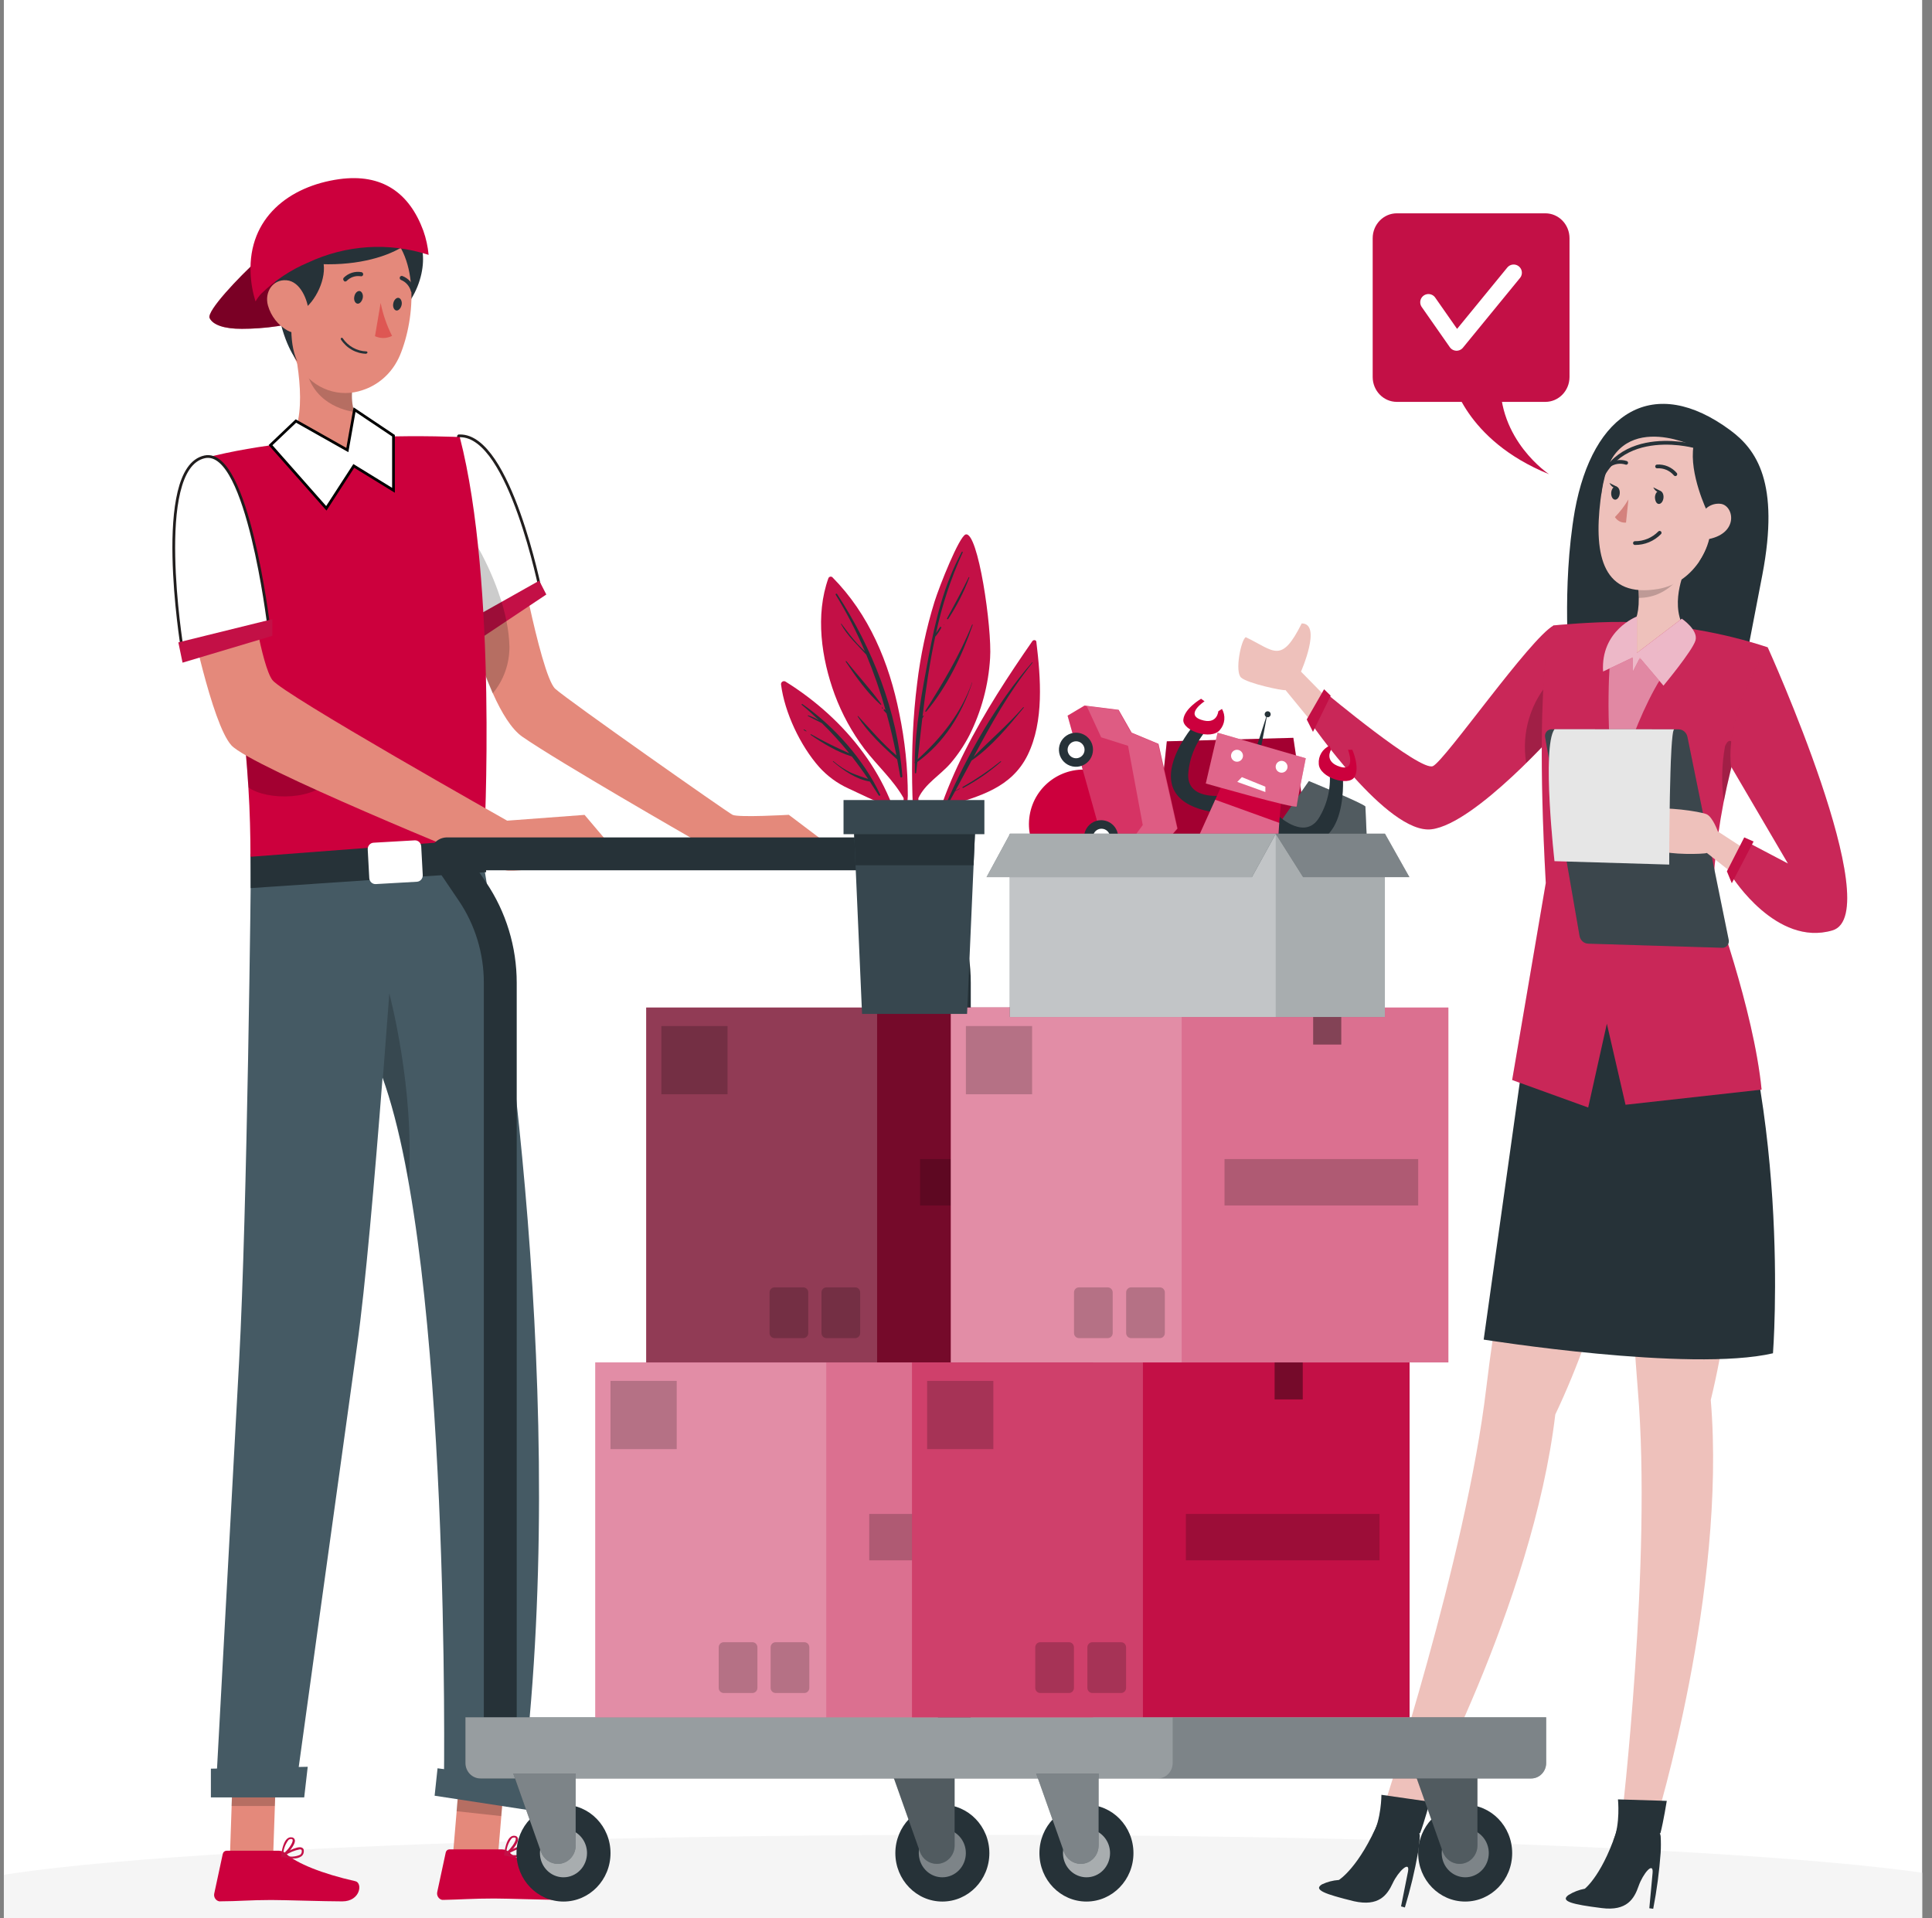 <svg width="141" height="140" viewBox="0 0 141 140" fill="none" xmlns="http://www.w3.org/2000/svg">
<rect x="0" y="0" width="141" height="140" fill="#808080" stroke="none"/>
<g clip-path="url(#clip0_6838_13014)">
<rect width="140" height="140" transform="translate(0.281)" fill="white"/>
<path d="M18.785 19C17.495 20.163 15.057 22.715 15.298 23.215C15.539 23.715 16.366 24.006 17.651 24C19.156 24 21.539 23.773 22.166 23.14C23.084 22.18 25.281 19.395 25.281 19.395L18.785 19Z" fill="#CC003D"/>
<path opacity="0.4" d="M18.785 19C17.495 20.163 15.057 22.715 15.298 23.215C15.539 23.715 16.366 24.006 17.651 24C19.156 24 21.539 23.773 22.166 23.14C23.084 22.18 25.281 19.395 25.281 19.395L18.785 19Z" fill="black"/>
<path d="M70.781 143C112.479 143 146.281 140.966 146.281 138.458C146.281 135.949 112.479 133.916 70.781 133.916C29.084 133.916 -4.719 135.949 -4.719 138.458C-4.719 140.966 29.084 143 70.781 143Z" fill="#F5F5F5"/>
<path d="M112.781 15.569H101.944C100.969 15.569 100.18 16.383 100.18 17.387V27.514C100.18 28.517 100.969 29.331 101.944 29.331H112.781C113.755 29.331 114.545 28.517 114.545 27.514V17.387C114.545 16.383 113.755 15.569 112.781 15.569Z" fill="#C31046"/>
<path d="M105.961 27.581C105.961 27.581 106.868 32.103 113.052 34.61C113.052 34.61 109.271 32.119 109.504 27.581H105.961Z" fill="#C31046"/>
<path d="M104.25 22.061L106.302 24.998L110.469 19.906" stroke="white" stroke-width="1.2" stroke-linecap="round" stroke-linejoin="round"/>
<path d="M126.281 31.403C128.185 32.812 129.907 35.219 128.618 41.959C127.329 48.7 127.002 50.305 127.002 50.305L114.541 48.861C114.541 48.861 113.957 42.894 114.93 37.281C116.247 30.031 120.705 27.275 126.281 31.403Z" fill="#263238"/>
<path d="M113.811 68.648C113.811 68.648 109.59 91.819 108.465 101.34C106.993 113.754 100.977 131.913 100.977 131.913L103.383 132.555C103.383 132.555 111.864 117.12 113.507 103.238C120.244 89.046 120.789 71.569 120.789 71.569L113.811 68.648Z" fill="#EEC1BB"/>
<path d="M96.479 137.53C96.868 137.346 97.286 137.237 97.713 137.209C97.713 137.209 99.193 136.311 100.657 132.828H102.308C102.587 132.832 102.857 132.924 103.083 133.091C103.31 133.258 103.481 133.493 103.574 133.763C103.601 133.839 103.617 133.919 103.62 134C103.602 134.403 103.559 134.805 103.492 135.203C103.25 136.56 102.929 137.899 102.53 139.216L102.25 139.139L102.756 136.608C102.927 135.745 102.047 136.576 101.642 137.446C101.237 138.317 100.626 139.163 98.815 138.762C96.681 138.241 95.829 137.924 96.479 137.53Z" fill="#263238"/>
<path d="M103.641 133.795C103.953 132.972 104.35 131.5 104.35 131.5L100.818 130.994C100.818 130.994 100.818 132.784 100.164 133.955C102.01 133.947 103.641 133.795 103.641 133.795Z" fill="#263238"/>
<path d="M118.195 68.279C118.195 68.279 118.721 91.851 119.527 101.4C120.582 113.862 118.339 132.912 118.339 132.912L120.824 133.024C120.824 133.024 126.022 116.117 124.854 102.178C128.596 86.86 125.633 69.647 125.633 69.647L118.195 68.279Z" fill="#EEC1BB"/>
<path d="M114.467 138.309C114.834 138.081 115.24 137.925 115.662 137.848C115.662 137.848 117.037 136.793 118.131 133.166L119.766 132.973C120.046 132.946 120.326 133.008 120.569 133.152C120.813 133.296 121.007 133.514 121.125 133.775C121.16 133.847 121.184 133.925 121.196 134.004C121.221 134.414 121.221 134.826 121.196 135.236C121.095 136.605 120.915 137.966 120.654 139.312L120.37 139.272L120.608 136.696C120.685 135.822 119.903 136.744 119.587 137.655C119.272 138.566 118.742 139.501 116.889 139.26C114.732 138.991 113.848 138.763 114.467 138.309Z" fill="#263238"/>
<path d="M121.181 133.796C121.403 132.945 121.644 131.436 121.644 131.436L118.081 131.328C118.081 131.328 118.268 133.106 117.742 134.345C119.572 134.125 121.181 133.796 121.181 133.796Z" fill="#263238"/>
<path d="M112.911 64.781L108.281 97.77C108.281 97.77 123.359 100.177 129.394 98.769C129.394 98.769 130.878 79.723 124.577 65.869L112.911 64.781Z" fill="#263238"/>
<path d="M98.978 53.118L94.948 49.018C94.948 49.018 96.5 45.5 95 45.5C93.5 48.5 93 47.5 90.914 46.502C90.56 46.731 90.104 49.034 90.579 49.455C91.054 49.876 93.566 50.414 93.823 50.37L98.196 55.71L98.978 53.118Z" fill="#EEC1BB"/>
<path d="M113.393 45.643C111.656 46.593 105.488 55.477 104.581 55.914C103.674 56.351 96.731 50.553 96.731 50.553L95.562 52.612C95.562 52.612 101.255 60.925 104.476 60.524C107.696 60.123 113.86 53.101 113.86 53.101L113.393 45.643Z" fill="#C31046"/>
<path opacity="0.1" d="M113.393 45.643C111.656 46.593 105.488 55.477 104.581 55.914C103.674 56.351 96.731 50.553 96.731 50.553L95.562 52.612C95.562 52.612 101.255 60.925 104.476 60.524C107.696 60.123 113.86 53.101 113.86 53.101L113.393 45.643Z" fill="white"/>
<path d="M97.116 50.774L96.633 50.305L95.367 52.511L95.823 53.414L97.116 50.774Z" fill="#C31046"/>
<path opacity="0.2" d="M111.383 55.674C112.824 54.258 113.86 53.082 113.86 53.082L113.751 51.317L113.221 49.603C112.474 50.396 111.918 51.358 111.599 52.413C111.28 53.467 111.206 54.584 111.383 55.674Z" fill="black"/>
<path d="M112.813 64.445C112.326 55.618 112.544 50.755 112.766 48.328C113.011 45.74 113.397 45.644 113.397 45.644C113.397 45.644 116.122 45.371 118.486 45.391C120.315 45.455 122.136 45.653 123.938 45.984C125.652 46.278 127.344 46.697 129 47.24C128.723 48.043 128.474 48.845 128.24 49.551C127.933 50.51 127.656 51.397 127.403 52.227C126.936 53.776 126.57 55.116 126.282 56.316C125.537 59.337 125.103 62.43 124.985 65.544C124.985 65.544 127.98 73.609 128.564 79.526L118.634 80.63L117.271 74.712L115.908 80.831L110.359 78.824L112.813 64.445Z" fill="#C31046"/>
<path opacity="0.1" d="M112.813 64.445C112.326 55.618 112.544 50.755 112.766 48.328C113.011 45.74 113.397 45.644 113.397 45.644C113.397 45.644 116.122 45.371 118.486 45.391C120.315 45.455 122.136 45.653 123.938 45.984C125.652 46.278 127.344 46.697 129 47.24C128.723 48.043 128.474 48.845 128.24 49.551C127.933 50.51 127.656 51.397 127.403 52.227C126.936 53.776 126.57 55.116 126.282 56.316C125.537 59.337 125.103 62.43 124.985 65.544C124.985 65.544 127.98 73.609 128.564 79.526L118.634 80.63L117.271 74.712L115.908 80.831L110.359 78.824L112.813 64.445Z" fill="white"/>
<path opacity="0.2" d="M125.805 58.477C125.937 57.803 126.093 57.085 126.284 56.315C126.404 55.825 126.537 55.312 126.673 54.766C126.284 53.398 125.894 54.469 125.894 54.469C125.653 55.791 125.623 57.145 125.805 58.477Z" fill="black"/>
<path d="M118.622 45.928C118.742 45.865 118.865 45.81 118.992 45.763C119.272 45.535 119.615 44.985 119.599 43.649C119.586 43.119 119.538 42.591 119.455 42.068L123.065 41.374C123.065 41.374 121.834 43.878 122.858 45.739C123.213 45.9 123.423 46.141 123.384 46.433C123.115 48.58 118.629 50.658 118.629 50.658C118.629 50.658 116.445 47.16 118.622 45.928Z" fill="#EEC1BB"/>
<path opacity="0.2" d="M119.453 42.068C119.535 42.587 119.581 43.111 119.593 43.637C122.031 43.637 123.063 41.374 123.063 41.374L119.453 42.068Z" fill="black"/>
<path d="M121.452 31.681C118.313 31.504 117.211 33.177 116.806 36.495C116.296 40.644 117.036 43.653 121.008 42.987C126.401 42.068 126.666 31.974 121.452 31.681Z" fill="#EEC1BB"/>
<path d="M118.845 36.451C118.568 36.92 118.237 37.352 117.859 37.739C117.945 37.876 118.067 37.986 118.209 38.057C118.352 38.128 118.512 38.157 118.669 38.14L118.845 36.451Z" fill="#D4827D"/>
<path d="M120.781 36.274C120.781 36.539 120.882 36.768 121.054 36.78C121.225 36.792 121.381 36.591 121.404 36.326C121.428 36.062 121.299 35.833 121.128 35.821C120.956 35.809 120.801 36.009 120.781 36.274Z" fill="#263238"/>
<path d="M121.198 35.837L120.656 35.568C120.656 35.568 120.898 36.074 121.198 35.837Z" fill="#263238"/>
<path d="M117.588 35.961C117.569 36.226 117.689 36.451 117.861 36.467C118.032 36.483 118.192 36.278 118.211 36.009C118.231 35.74 118.106 35.52 117.935 35.504C117.763 35.488 117.607 35.696 117.588 35.961Z" fill="#263238"/>
<path d="M118.002 35.524L117.461 35.251C117.461 35.251 117.702 35.761 118.002 35.524Z" fill="#263238"/>
<path d="M120.938 34.044C121.187 34.026 121.436 34.069 121.667 34.167C121.898 34.265 122.104 34.416 122.269 34.61" stroke="#263238" stroke-width="0.274" stroke-linecap="round" stroke-linejoin="round"/>
<path d="M118.68 33.779C118.468 33.71 118.245 33.692 118.025 33.725C117.806 33.758 117.597 33.843 117.414 33.971" stroke="#263238" stroke-width="0.274" stroke-linecap="round" stroke-linejoin="round"/>
<path d="M124.592 37.325C124.592 37.325 123.264 34.585 123.595 32.547C123.595 32.547 117.517 29.578 116.862 36.061C116.862 36.061 116.563 30.252 121.963 30.444C127.364 30.637 126.909 38.753 123.996 41.02C123.996 41.004 125.41 39.038 124.592 37.325Z" fill="#263238"/>
<path d="M124.051 37.979C124.103 37.607 124.296 37.271 124.588 37.046C124.88 36.82 125.247 36.723 125.609 36.776C126.574 36.94 126.929 39.027 124.483 39.384C124.133 39.424 123.95 39.063 124.051 37.979Z" fill="#EEC1BB"/>
<path d="M121.123 38.886C120.886 39.127 120.604 39.318 120.295 39.447C119.985 39.575 119.654 39.64 119.32 39.636" stroke="#263238" stroke-width="0.274" stroke-linecap="round" stroke-linejoin="round"/>
<path d="M123.594 32.547C123.594 32.547 116.811 30.729 116.242 37.281" stroke="#263238" stroke-width="0.274" stroke-linecap="round" stroke-linejoin="round"/>
<path d="M117.547 47.52C117.547 47.52 117.029 52.833 117.878 57.667C117.878 57.667 119.88 50.197 122.691 47.657L119.459 48.134L117.547 47.52Z" fill="#C31046"/>
<path opacity="0.5" d="M117.547 47.52C117.547 47.52 117.029 52.833 117.878 57.667C117.878 57.667 119.88 50.197 122.691 47.657L119.459 48.134L117.547 47.52Z" fill="white"/>
<path d="M122.741 45.157L119.459 47.656V45C119.459 45 116.807 45.991 116.994 49.012L119.171 47.981V49.012L119.681 48.017L121.402 50.043C121.402 50.043 123.508 47.512 123.738 46.749C123.968 45.987 122.741 45.157 122.741 45.157Z" fill="#C31046"/>
<path opacity="0.7" d="M122.741 45.157L119.459 47.656V45C119.459 45 116.807 45.991 116.994 49.012L119.171 47.981V49.012L119.681 48.017L121.402 50.043C121.402 50.043 123.508 47.512 123.738 46.749C123.968 45.987 122.741 45.157 122.741 45.157Z" fill="white"/>
<path d="M126.164 68.596L123.15 53.779C123.119 53.624 123.037 53.485 122.918 53.385C122.799 53.285 122.65 53.23 122.496 53.23H113.225C113.156 53.23 113.089 53.245 113.027 53.275C112.965 53.305 112.911 53.348 112.867 53.402C112.823 53.456 112.791 53.519 112.774 53.587C112.756 53.655 112.753 53.726 112.765 53.795L115.277 68.303C115.303 68.46 115.381 68.602 115.497 68.706C115.613 68.81 115.761 68.869 115.915 68.873L125.716 69.174C125.785 69.172 125.852 69.156 125.913 69.124C125.975 69.093 126.029 69.048 126.071 68.993C126.114 68.938 126.145 68.874 126.161 68.805C126.177 68.737 126.178 68.665 126.164 68.596Z" fill="#263238"/>
<path opacity="0.1" d="M126.164 68.596L123.15 53.779C123.119 53.624 123.037 53.485 122.918 53.385C122.799 53.285 122.65 53.23 122.496 53.23H113.225C113.156 53.23 113.089 53.245 113.027 53.275C112.965 53.305 112.911 53.348 112.867 53.402C112.823 53.456 112.791 53.519 112.774 53.587C112.756 53.655 112.753 53.726 112.765 53.795L115.277 68.303C115.303 68.46 115.381 68.602 115.497 68.706C115.613 68.81 115.761 68.869 115.915 68.873L125.716 69.174C125.785 69.172 125.852 69.156 125.913 69.124C125.975 69.093 126.029 69.048 126.071 68.993C126.114 68.938 126.145 68.874 126.161 68.805C126.177 68.737 126.178 68.665 126.164 68.596Z" fill="white"/>
<path d="M130.166 63.797L125.372 60.684C125.372 60.684 125.006 59.645 124.562 59.432C124.118 59.22 121.206 58.822 120.921 59.123C120.637 59.424 120.661 61.771 121.213 62.08C121.766 62.389 124.329 62.353 124.57 62.253L129.94 66.49L130.166 63.797Z" fill="#EEC1BB"/>
<path d="M129.007 47.239C129.007 47.239 125.892 51.925 126.332 55.938L130.486 63.023L127.695 61.555L126.429 64.01C126.429 64.01 129.642 69.11 133.73 67.906C137.819 66.702 129.007 47.239 129.007 47.239Z" fill="#C31046"/>
<path opacity="0.1" d="M129.007 47.239C129.007 47.239 125.892 51.925 126.332 55.938L130.486 63.023L127.695 61.555L126.429 64.01C126.429 64.01 129.642 69.11 133.73 67.906C137.819 66.702 129.007 47.239 129.007 47.239Z" fill="white"/>
<path d="M127.978 61.418L126.389 64.463L126.031 63.593L127.297 61.117L127.978 61.418Z" fill="#C31046"/>
<path d="M122.188 53.23C121.822 53.23 121.822 63.1 121.822 63.1L113.45 62.851C113.45 62.851 112.508 54.506 113.45 53.222L122.188 53.23Z" fill="white"/>
<path opacity="0.1" d="M122.188 53.23C121.822 53.23 121.822 63.1 121.822 63.1L113.45 62.851C113.45 62.851 112.508 54.506 113.45 53.222L122.188 53.23Z" fill="black"/>
<path d="M61.342 62.318L53.652 63.024L50.568 61.231C50.568 61.231 40.677 55.554 38.107 53.76C37.328 53.21 36.6 52.015 35.973 50.611C35.447 49.406 34.994 48.169 34.618 46.907C34.443 46.342 34.287 45.8 34.155 45.302C33.859 44.231 33.676 43.429 33.625 43.212C33.627 43.195 33.627 43.177 33.625 43.16H33.645L36.082 42.357L38.119 41.691C38.119 41.691 38.212 42.189 38.372 42.947L38.512 43.617C38.555 43.81 38.598 44.019 38.644 44.227C39.158 46.562 39.949 49.748 40.521 50.27C41.444 51.108 53.048 59.257 53.461 59.469C53.874 59.682 57.569 59.469 57.569 59.469L61.342 62.318Z" fill="#E4897B"/>
<path d="M33.558 31.81L33.498 31.811L33.471 31.865L33.56 31.91C33.471 31.865 33.471 31.866 33.471 31.866L33.471 31.866L33.47 31.866L33.47 31.867L33.468 31.872L33.461 31.887C33.454 31.9 33.446 31.92 33.434 31.946C33.412 31.998 33.381 32.077 33.343 32.185C33.268 32.4 33.167 32.731 33.063 33.198C32.855 34.131 32.635 35.606 32.58 37.782L32.58 37.782L32.58 37.784C32.566 40.535 33.262 43.242 34.598 45.625L34.645 45.709L34.731 45.665L39.404 43.258L39.471 43.223L39.456 43.149L39.358 43.169C39.456 43.149 39.456 43.149 39.456 43.149L39.456 43.148L39.456 43.147L39.454 43.141L39.449 43.116L39.43 43.021C39.412 42.938 39.386 42.816 39.352 42.661C39.283 42.351 39.181 41.908 39.047 41.377C38.78 40.316 38.387 38.9 37.882 37.485C37.378 36.071 36.76 34.653 36.044 33.59C35.331 32.533 34.499 31.796 33.558 31.81Z" fill="white" stroke="#211E1E" stroke-width="0.2"/>
<path d="M39.871 43.39L38.609 44.232L36.962 45.332L34.595 46.909L34.17 47.193L33.656 45.584L34.131 45.32L34.443 45.143L36.608 43.928L38.337 42.953L39.201 42.467L39.353 42.383L39.871 43.39Z" fill="#C31046"/>
<path opacity="0.2" d="M37.18 47.193C37.187 48.447 36.753 49.661 35.957 50.611C35.431 49.407 34.979 48.17 34.602 46.908L34.178 47.193L33.664 45.588L34.139 45.323C33.843 44.252 33.66 43.449 33.609 43.233V43.168L34.17 38.755C34.906 39.894 35.534 41.103 36.047 42.366C36.249 42.859 36.436 43.385 36.608 43.931C36.667 44.118 36.722 44.31 36.771 44.508C36.845 44.781 36.908 45.058 36.962 45.335C37.089 45.946 37.162 46.568 37.18 47.193Z" fill="black"/>
<path d="M33.031 135.697L36.291 136.054L36.902 128.812L33.643 128.455L33.031 135.697Z" fill="#E4897B"/>
<path d="M16.781 135.454H19.935L20.196 127.919H17.038L16.781 135.454Z" fill="#E4897B"/>
<path d="M20.363 135.076H16.527C16.465 135.077 16.404 135.1 16.355 135.141C16.307 135.181 16.273 135.238 16.259 135.301L15.636 138.198C15.623 138.259 15.621 138.323 15.632 138.385C15.643 138.447 15.666 138.507 15.7 138.56C15.733 138.613 15.776 138.658 15.826 138.694C15.877 138.73 15.934 138.755 15.994 138.767C16.027 138.773 16.062 138.773 16.095 138.767C17.337 138.767 18.241 138.671 19.798 138.671C20.76 138.671 23.657 138.771 24.981 138.771C26.305 138.771 26.48 137.423 25.935 137.299C23.502 136.753 21.652 135.995 20.873 135.293C20.735 135.159 20.553 135.082 20.363 135.076Z" fill="#CC003D"/>
<path d="M20.582 135.529C20.567 135.525 20.553 135.516 20.543 135.504C20.532 135.492 20.526 135.477 20.524 135.46C20.522 135.446 20.525 135.432 20.531 135.419C20.537 135.406 20.547 135.395 20.559 135.388C20.672 135.312 21.692 134.666 22.043 134.855C22.082 134.873 22.116 134.902 22.139 134.94C22.162 134.978 22.173 135.023 22.171 135.067C22.179 135.142 22.169 135.218 22.142 135.288C22.114 135.358 22.071 135.42 22.015 135.469C21.838 135.595 21.623 135.655 21.408 135.637C21.13 135.633 20.853 135.597 20.582 135.529ZM20.797 135.42C21.165 135.549 21.568 135.528 21.922 135.36C21.959 135.326 21.987 135.282 22.005 135.234C22.023 135.186 22.029 135.134 22.023 135.083C22.023 135.023 21.996 134.995 21.973 134.995C21.944 134.978 21.912 134.971 21.879 134.975C21.494 135.05 21.126 135.201 20.797 135.42Z" fill="#C31046"/>
<path d="M20.551 135.553C20.54 135.545 20.53 135.534 20.524 135.522C20.518 135.509 20.515 135.495 20.516 135.481C20.516 135.437 20.597 134.502 20.963 134.197C21.006 134.157 21.056 134.128 21.11 134.111C21.165 134.093 21.222 134.089 21.279 134.097C21.335 134.096 21.39 134.116 21.434 134.153C21.478 134.189 21.509 134.24 21.52 134.297C21.583 134.642 20.952 135.356 20.629 135.541H20.594C20.581 135.549 20.566 135.553 20.551 135.553ZM21.057 134.285C20.831 134.577 20.695 134.932 20.668 135.304C20.995 135.052 21.396 134.502 21.357 134.297C21.357 134.277 21.357 134.221 21.248 134.221H21.213C21.16 134.225 21.11 134.245 21.069 134.277L21.057 134.285Z" fill="#C31046"/>
<path d="M36.636 134.976H32.8C32.738 134.976 32.677 134.998 32.629 135.038C32.58 135.078 32.546 135.134 32.532 135.196L31.909 138.093C31.883 138.218 31.906 138.347 31.974 138.454C32.041 138.561 32.146 138.636 32.267 138.663H32.372C33.61 138.639 34.514 138.562 36.075 138.562C37.033 138.562 39.93 138.667 41.254 138.667C42.578 138.667 42.753 137.315 42.212 137.19C39.778 136.645 37.928 135.89 37.15 135.184C37.009 135.052 36.826 134.978 36.636 134.976Z" fill="#CC003D"/>
<path d="M36.856 135.425C36.841 135.421 36.827 135.413 36.816 135.4C36.806 135.388 36.799 135.373 36.798 135.357C36.795 135.342 36.798 135.327 36.805 135.314C36.812 135.301 36.823 135.291 36.837 135.285C36.949 135.209 37.97 134.563 38.316 134.751C38.355 134.77 38.388 134.8 38.411 134.838C38.434 134.875 38.446 134.919 38.445 134.964C38.453 135.039 38.443 135.115 38.416 135.185C38.389 135.255 38.345 135.317 38.289 135.365C38.115 135.495 37.904 135.562 37.689 135.554C37.408 135.544 37.128 135.501 36.856 135.425ZM37.07 135.317C37.439 135.443 37.84 135.423 38.196 135.261C38.233 135.226 38.261 135.183 38.279 135.135C38.297 135.087 38.303 135.035 38.297 134.984C38.297 134.92 38.27 134.892 38.25 134.892C38.22 134.875 38.186 134.868 38.153 134.872C37.768 134.948 37.401 135.1 37.07 135.317Z" fill="#C31046"/>
<path d="M36.836 135.442C36.824 135.434 36.815 135.424 36.808 135.413C36.801 135.401 36.797 135.387 36.797 135.373C36.797 135.325 36.879 134.391 37.245 134.086C37.287 134.046 37.337 134.017 37.392 133.999C37.446 133.982 37.504 133.977 37.56 133.985C37.617 133.985 37.672 134.005 37.717 134.043C37.761 134.08 37.791 134.132 37.801 134.19C37.868 134.531 37.237 135.249 36.91 135.43H36.875C36.863 135.437 36.85 135.442 36.836 135.442ZM37.342 134.174C37.114 134.464 36.978 134.82 36.953 135.193C37.276 134.94 37.677 134.391 37.638 134.19C37.638 134.166 37.638 134.11 37.529 134.11H37.494C37.438 134.114 37.385 134.136 37.342 134.174Z" fill="#C31046"/>
<path opacity="0.2" d="M33.64 128.455L36.899 128.812L36.58 132.548L33.32 132.19L33.64 128.455Z" fill="black"/>
<path opacity="0.2" d="M17.035 127.923H20.193L20.056 131.811H16.898L17.035 127.923Z" fill="black"/>
<path d="M18.328 61.817H35.072C36.664 70.785 41.653 102.509 38.074 130.775L32.401 130.049C32.401 130.049 32.926 92.523 27.919 78.653C27.342 86.075 26.657 93.975 26.065 98.18C24.62 108.523 21.501 131.14 21.501 131.14H15.727C15.727 131.14 16.895 109.498 17.452 99.327C18.047 88.286 18.308 64.084 18.328 61.817Z" fill="#455A64"/>
<path opacity="0.2" d="M27.945 78.652C28.771 81.085 29.397 83.584 29.818 86.123C30.286 79.515 28.413 72.51 28.413 72.51L27.945 78.652Z" fill="black"/>
<path d="M38.74 132.135L31.719 131.06L31.933 129.058L39.234 130.045L38.74 132.135Z" fill="#455A64"/>
<path d="M22.201 131.184H15.391V129.086L22.458 128.949L22.201 131.184Z" fill="#455A64"/>
<path d="M18.297 64.818L18.281 62.319L35.36 61.231L35.481 63.655L18.297 64.818Z" fill="#263238"/>
<path d="M34.425 60.468L33.656 60.525L33.915 64.179L34.684 64.121L34.425 60.468Z" fill="#C31046"/>
<path d="M35.342 61.232L18.279 62.532C18.279 60.991 18.24 59.274 18.127 57.461C17.916 54.111 17.515 50.443 17.067 47.005C16.117 39.699 14.953 33.428 14.953 33.428C22.897 31.361 33.555 31.899 33.555 31.899C36.323 42.587 35.342 61.232 35.342 61.232Z" fill="#CC003D"/>
<path d="M21.016 32.331C22.573 33.772 26.323 33.242 26.323 33.242C26.323 33.242 28.66 32.576 28.18 31.818C26.794 31.585 26.125 30.919 25.844 30.064C25.69 29.537 25.642 28.983 25.704 28.435C25.725 28.13 25.764 27.826 25.821 27.524L21.148 23.97C21.775 26.317 22.523 30.63 21.016 32.331Z" fill="#E4897B"/>
<path opacity="0.2" d="M22.25 26.229C22.433 29.109 24.73 29.904 25.856 30.064C25.702 29.537 25.654 28.982 25.716 28.435L22.25 26.229Z" fill="black"/>
<path d="M30.284 17.125C31.418 18.232 30.946 21.607 28.637 23.332C26.328 25.057 26.328 16.712 26.328 16.712C26.328 16.712 29.564 16.419 30.284 17.125Z" fill="#263238"/>
<path d="M21.932 26.895C22.417 27.633 23.123 28.187 23.942 28.472C24.762 28.757 25.649 28.757 26.469 28.471C27.534 28.124 28.431 27.37 28.977 26.365C29.054 26.226 29.124 26.082 29.187 25.936C30.324 23.211 30.674 18.397 27.875 16.607C26.913 15.987 25.752 15.784 24.646 16.044C23.54 16.305 22.58 17.006 21.975 17.995C21.618 18.583 21.398 19.247 21.333 19.937C20.99 23.131 20.64 25.001 21.932 26.895Z" fill="#E4897B"/>
<path d="M25.859 21.643C25.801 21.896 25.914 22.133 26.081 22.161C26.249 22.189 26.412 22.001 26.471 21.76C26.529 21.519 26.412 21.27 26.253 21.242C26.093 21.214 25.906 21.383 25.859 21.643Z" fill="#263238"/>
<path d="M28.703 22.14C28.644 22.393 28.761 22.634 28.921 22.662C29.081 22.69 29.256 22.502 29.31 22.261C29.365 22.02 29.252 21.767 29.088 21.739C28.925 21.711 28.746 21.896 28.703 22.14Z" fill="#263238"/>
<path d="M27.78 22.108C27.949 22.947 28.229 23.757 28.613 24.516C28.42 24.613 28.208 24.665 27.992 24.669C27.777 24.672 27.564 24.627 27.367 24.536L27.78 22.108Z" fill="#DE5753"/>
<path d="M25.14 20.54C25.166 20.547 25.194 20.549 25.221 20.543C25.249 20.538 25.274 20.525 25.296 20.507C25.428 20.371 25.591 20.268 25.77 20.208C25.948 20.148 26.138 20.133 26.323 20.162C26.343 20.167 26.362 20.168 26.381 20.165C26.401 20.162 26.419 20.155 26.436 20.145C26.452 20.134 26.467 20.12 26.478 20.104C26.49 20.088 26.498 20.07 26.503 20.05C26.511 20.011 26.504 19.97 26.484 19.935C26.464 19.901 26.431 19.876 26.394 19.865C26.161 19.821 25.921 19.834 25.695 19.904C25.468 19.974 25.26 20.098 25.089 20.267C25.062 20.296 25.047 20.335 25.047 20.375C25.047 20.415 25.062 20.454 25.089 20.483C25.102 20.505 25.119 20.524 25.14 20.54Z" fill="#263238"/>
<path d="M26.736 25.82C26.368 25.813 26.007 25.715 25.683 25.534C25.36 25.352 25.084 25.092 24.879 24.776C24.873 24.767 24.87 24.757 24.868 24.746C24.866 24.736 24.867 24.725 24.869 24.714C24.872 24.704 24.877 24.694 24.883 24.685C24.889 24.677 24.897 24.669 24.906 24.664C24.924 24.653 24.944 24.65 24.964 24.654C24.983 24.659 25 24.671 25.012 24.688C25.207 24.975 25.466 25.212 25.766 25.378C26.066 25.544 26.4 25.637 26.74 25.647C26.76 25.647 26.78 25.655 26.794 25.669C26.809 25.683 26.817 25.703 26.818 25.723C26.817 25.743 26.809 25.762 26.796 25.776C26.782 25.79 26.764 25.798 26.744 25.799L26.736 25.82Z" fill="#263238"/>
<path d="M30.089 21.346C30.115 21.361 30.145 21.37 30.175 21.37C30.212 21.358 30.244 21.331 30.263 21.297C30.283 21.262 30.289 21.22 30.28 21.181C30.22 20.944 30.105 20.726 29.945 20.545C29.785 20.364 29.584 20.226 29.361 20.142C29.324 20.131 29.284 20.135 29.25 20.154C29.215 20.172 29.19 20.204 29.178 20.242C29.167 20.281 29.171 20.323 29.189 20.359C29.207 20.395 29.238 20.422 29.275 20.435C29.45 20.507 29.605 20.62 29.73 20.765C29.854 20.91 29.944 21.082 29.992 21.269C30.002 21.288 30.016 21.305 30.033 21.318C30.049 21.331 30.069 21.341 30.089 21.346Z" fill="#263238"/>
<path d="M24.252 16.366V17.795C24.007 17.88 23.802 18.056 23.678 18.29C23.554 18.523 23.52 18.796 23.582 19.055C23.882 20.299 23.014 22.056 22.044 22.666C22.044 22.666 22.076 22.148 21.655 22.216C21.234 22.285 21.02 24.977 21.69 26.353C21.69 26.353 20.584 25.045 20.218 22.148C19.875 19.468 20.055 17.293 20.689 16.355L24.252 16.366Z" fill="#263238"/>
<path d="M20.063 18.798C20.063 18.798 19.101 16.419 21.621 14.674C24.14 12.929 30.117 14.963 30.538 16.379C30.958 17.795 26.438 20.367 20.063 18.798Z" fill="#263238"/>
<path d="M21.661 30.764L21.596 30.727L21.543 30.778L19.814 32.423L19.744 32.49L19.808 32.562L23.729 37L23.816 37.098L23.888 36.988L25.821 34.004L28.565 35.691L28.717 35.784V35.605V31.854V31.8L28.673 31.771L26.001 29.981L25.874 29.896L25.847 30.047L25.35 32.845L21.661 30.764Z" fill="white" stroke="black" stroke-width="0.2"/>
<path d="M30.265 61.333L27.264 61.505C27.014 61.519 26.824 61.738 26.837 61.995L26.95 64.086C26.964 64.343 27.177 64.539 27.426 64.525L30.427 64.354C30.677 64.34 30.867 64.12 30.853 63.863L30.741 61.772C30.727 61.516 30.514 61.319 30.265 61.333Z" fill="white"/>
<path opacity="0.2" d="M24.251 56.698C23.118 58.455 19.492 58.443 18.13 57.472C17.919 54.122 17.518 50.455 17.07 47.017L24.251 56.698Z" fill="black"/>
<path d="M18.283 43.169C18.283 43.169 19.089 48.577 19.879 49.633C20.67 50.688 37.013 59.896 37.013 59.896L42.663 59.474L45.26 62.544C45.26 62.544 37.733 63.748 36.911 63.515C36.41 63.372 35.924 63.178 35.459 62.937C35.459 62.937 18.326 55.984 16.885 54.395C15.444 52.806 13.805 44.649 13.805 44.649L18.283 43.169Z" fill="#E4897B"/>
<path d="M14.937 33.342L14.937 33.342C13.954 33.554 13.383 34.571 13.062 35.9C12.738 37.238 12.655 38.942 12.688 40.614C12.72 42.287 12.868 43.935 13.007 45.164C13.077 45.778 13.145 46.288 13.195 46.645C13.22 46.823 13.241 46.963 13.256 47.059C13.263 47.106 13.269 47.143 13.273 47.168L13.277 47.196L13.278 47.203L13.278 47.205L13.278 47.205C13.278 47.205 13.278 47.205 13.377 47.189L13.278 47.205L13.296 47.314L13.403 47.286L19.52 45.681L19.604 45.659L19.594 45.572L19.495 45.584C19.594 45.572 19.594 45.572 19.594 45.572L19.594 45.572L19.594 45.57L19.593 45.563L19.589 45.535L19.576 45.428C19.564 45.334 19.546 45.197 19.521 45.023C19.473 44.673 19.401 44.176 19.305 43.581C19.113 42.39 18.826 40.809 18.445 39.247C18.064 37.687 17.589 36.14 17.018 35.021C16.733 34.462 16.42 34.002 16.078 33.702C15.733 33.4 15.351 33.253 14.937 33.342Z" fill="white" stroke="#201D1D" stroke-width="0.2"/>
<path d="M13.016 46.884L19.877 45.19V46.406L13.323 48.364L13.016 46.884Z" fill="#C31046"/>
<path d="M19.555 22.297C19.777 23.075 20.29 23.731 20.98 24.122C21.899 24.632 22.588 23.837 22.538 22.822C22.475 21.915 21.93 20.535 20.91 20.455C19.89 20.375 19.29 21.338 19.555 22.297Z" fill="#E4897B"/>
<path d="M36.511 126.727V71.728C36.512 69.348 35.803 67.024 34.482 65.072L32.617 62.319H65.755L67.62 65.072C68.941 67.024 69.649 69.348 69.649 71.728V126.206" stroke="#263238" stroke-width="2.4" stroke-linecap="round" stroke-linejoin="round"/>
<path d="M106.931 138.784C108.825 138.784 110.361 137.202 110.361 135.25C110.361 133.297 108.825 131.715 106.931 131.715C105.036 131.715 103.5 133.297 103.5 135.25C103.5 137.202 105.036 138.784 106.931 138.784Z" fill="#263238"/>
<path opacity="0.4" d="M108.653 135.249C108.654 134.899 108.554 134.556 108.366 134.265C108.177 133.973 107.91 133.746 107.596 133.611C107.282 133.477 106.937 133.441 106.603 133.509C106.27 133.577 105.964 133.745 105.723 133.992C105.483 134.24 105.319 134.555 105.252 134.898C105.185 135.242 105.219 135.598 105.349 135.921C105.479 136.245 105.699 136.521 105.982 136.716C106.264 136.91 106.596 137.014 106.936 137.014C107.161 137.015 107.385 136.97 107.593 136.881C107.801 136.793 107.991 136.663 108.15 136.499C108.31 136.335 108.436 136.14 108.522 135.925C108.609 135.711 108.653 135.481 108.653 135.249Z" fill="white"/>
<path d="M106.521 136.035C106.253 136.035 105.992 135.95 105.773 135.792C105.554 135.635 105.387 135.411 105.294 135.153L103.273 129.447H107.825V134.691C107.825 135.048 107.688 135.39 107.443 135.642C107.199 135.894 106.867 136.035 106.521 136.035Z" fill="#263238"/>
<path opacity="0.2" d="M106.521 136.035C106.253 136.035 105.992 135.95 105.773 135.792C105.554 135.635 105.387 135.411 105.294 135.153L103.273 129.447H107.825V134.691C107.825 135.048 107.688 135.39 107.443 135.642C107.199 135.894 106.867 136.035 106.521 136.035Z" fill="white"/>
<path d="M68.774 138.784C70.669 138.784 72.205 137.202 72.205 135.25C72.205 133.297 70.669 131.715 68.774 131.715C66.88 131.715 65.344 133.297 65.344 135.25C65.344 137.202 66.88 138.784 68.774 138.784Z" fill="#263238"/>
<path opacity="0.4" d="M70.489 135.249C70.49 134.899 70.39 134.556 70.202 134.265C70.013 133.973 69.746 133.746 69.432 133.611C69.118 133.477 68.773 133.441 68.439 133.509C68.106 133.577 67.8 133.745 67.559 133.992C67.319 134.24 67.154 134.555 67.088 134.898C67.021 135.242 67.055 135.598 67.185 135.921C67.315 136.245 67.535 136.521 67.817 136.716C68.1 136.91 68.432 137.014 68.772 137.014C68.997 137.015 69.221 136.97 69.429 136.881C69.637 136.793 69.826 136.663 69.986 136.499C70.145 136.335 70.272 136.14 70.358 135.925C70.445 135.711 70.489 135.481 70.489 135.249Z" fill="white"/>
<path d="M68.365 136.035C68.097 136.035 67.836 135.95 67.617 135.792C67.398 135.635 67.231 135.411 67.138 135.153L65.117 129.447H69.669V134.691C69.669 135.048 69.532 135.39 69.287 135.642C69.043 135.894 68.711 136.035 68.365 136.035Z" fill="#263238"/>
<path opacity="0.2" d="M68.365 136.035C68.097 136.035 67.836 135.95 67.617 135.792C67.398 135.635 67.231 135.411 67.138 135.153L65.117 129.447H69.669V134.691C69.669 135.048 69.532 135.39 69.287 135.642C69.043 135.894 68.711 136.035 68.365 136.035Z" fill="white"/>
<path d="M112.841 125.335V128.673C112.841 128.972 112.726 129.259 112.52 129.47C112.315 129.682 112.037 129.801 111.747 129.801H35.063C34.773 129.801 34.494 129.682 34.289 129.47C34.084 129.259 33.969 128.972 33.969 128.673V125.335H112.841Z" fill="#263238"/>
<path opacity="0.4" d="M112.841 125.335V128.673C112.841 128.972 112.726 129.259 112.52 129.47C112.315 129.682 112.037 129.801 111.747 129.801H35.063C34.773 129.801 34.494 129.682 34.289 129.47C34.084 129.259 33.969 128.972 33.969 128.673V125.335H112.841Z" fill="white"/>
<path opacity="0.2" d="M85.583 125.335V128.673C85.583 128.972 85.468 129.259 85.263 129.47C85.058 129.682 84.779 129.801 84.489 129.801H35.063C34.773 129.801 34.494 129.682 34.289 129.47C34.084 129.259 33.969 128.972 33.969 128.673V125.335H85.583Z" fill="white"/>
<path d="M79.29 138.784C81.185 138.784 82.721 137.202 82.721 135.25C82.721 133.297 81.185 131.715 79.29 131.715C77.395 131.715 75.859 133.297 75.859 135.25C75.859 137.202 77.395 138.784 79.29 138.784Z" fill="#263238"/>
<path opacity="0.6" d="M81.013 135.249C81.013 134.899 80.913 134.556 80.725 134.265C80.537 133.973 80.269 133.746 79.955 133.611C79.641 133.477 79.296 133.441 78.963 133.509C78.629 133.577 78.323 133.745 78.082 133.992C77.842 134.24 77.678 134.555 77.611 134.898C77.545 135.242 77.579 135.598 77.709 135.921C77.838 136.245 78.058 136.521 78.341 136.716C78.623 136.91 78.956 137.014 79.295 137.014C79.521 137.015 79.744 136.97 79.952 136.881C80.16 136.793 80.35 136.663 80.509 136.499C80.669 136.335 80.795 136.14 80.882 135.925C80.968 135.711 81.013 135.481 81.013 135.249Z" fill="white"/>
<path d="M78.873 136.035C78.605 136.035 78.344 135.95 78.125 135.792C77.905 135.635 77.738 135.411 77.646 135.153L75.625 129.447H80.177V134.691C80.177 135.048 80.04 135.39 79.795 135.642C79.55 135.894 79.219 136.035 78.873 136.035Z" fill="#263238"/>
<path opacity="0.4" d="M78.873 136.035C78.605 136.035 78.344 135.95 78.125 135.792C77.905 135.635 77.738 135.411 77.646 135.153L75.625 129.447H80.177V134.691C80.177 135.048 80.04 135.39 79.795 135.642C79.55 135.894 79.219 136.035 78.873 136.035Z" fill="white"/>
<path d="M41.126 138.784C43.021 138.784 44.556 137.202 44.556 135.25C44.556 133.297 43.021 131.715 41.126 131.715C39.231 131.715 37.695 133.297 37.695 135.25C37.695 137.202 39.231 138.784 41.126 138.784Z" fill="#263238"/>
<path opacity="0.6" d="M42.841 135.249C42.842 134.899 42.741 134.556 42.553 134.265C42.365 133.973 42.097 133.746 41.783 133.611C41.47 133.477 41.124 133.441 40.791 133.509C40.458 133.577 40.151 133.745 39.911 133.992C39.67 134.24 39.506 134.555 39.44 134.898C39.373 135.242 39.407 135.598 39.537 135.921C39.666 136.245 39.887 136.521 40.169 136.716C40.452 136.91 40.784 137.014 41.123 137.014C41.349 137.015 41.572 136.97 41.78 136.881C41.989 136.793 42.178 136.663 42.337 136.499C42.497 136.335 42.624 136.14 42.71 135.925C42.796 135.711 42.841 135.481 42.841 135.249Z" fill="white"/>
<path d="M40.709 136.035C40.441 136.035 40.18 135.95 39.961 135.792C39.741 135.635 39.574 135.411 39.482 135.153L37.461 129.447H42.013V134.691C42.013 135.048 41.876 135.39 41.631 135.642C41.386 135.894 41.054 136.035 40.709 136.035Z" fill="#263238"/>
<path opacity="0.4" d="M40.709 136.035C40.441 136.035 40.18 135.95 39.961 135.792C39.741 135.635 39.574 135.411 39.482 135.153L37.461 129.447H42.013V134.691C42.013 135.048 41.876 135.39 41.631 135.642C41.386 135.894 41.054 136.035 40.709 136.035Z" fill="white"/>
<path d="M79.764 99.436H43.453V125.334H79.764V99.436Z" fill="#C31046"/>
<path opacity="0.4" d="M79.764 99.436H43.453V125.334H79.764V99.436Z" fill="white"/>
<path opacity="0.2" d="M60.302 99.436H43.453V125.334H60.302V99.436Z" fill="white"/>
<path opacity="0.2" d="M58.707 119.858H56.6C56.403 119.858 56.242 120.024 56.242 120.228V123.193C56.242 123.396 56.403 123.562 56.6 123.562H58.707C58.905 123.562 59.065 123.396 59.065 123.193V120.228C59.065 120.024 58.905 119.858 58.707 119.858Z" fill="black"/>
<path opacity="0.2" d="M54.918 119.858H52.811C52.614 119.858 52.453 120.024 52.453 120.228V123.193C52.453 123.396 52.614 123.562 52.811 123.562H54.918C55.116 123.562 55.276 123.396 55.276 123.193V120.228C55.276 120.024 55.116 119.858 54.918 119.858Z" fill="black"/>
<path opacity="0.4" d="M71.958 99.436H69.906V102.136H71.958V99.436Z" fill="black"/>
<path opacity="0.2" d="M77.573 110.494H63.438V113.88H77.573V110.494Z" fill="black"/>
<path opacity="0.2" d="M49.387 100.784H44.555V105.763H49.387V100.784Z" fill="black"/>
<path d="M83.475 73.537H47.164V99.436H83.475V73.537Z" fill="#C31046"/>
<path opacity="0.4" d="M83.475 73.537H47.164V99.436H83.475V73.537Z" fill="black"/>
<path opacity="0.2" d="M64.013 73.537H47.164V99.436H64.013V73.537Z" fill="white"/>
<path opacity="0.2" d="M62.418 93.959H60.311C60.114 93.959 59.953 94.124 59.953 94.328V97.293C59.953 97.497 60.114 97.662 60.311 97.662H62.418C62.616 97.662 62.776 97.497 62.776 97.293V94.328C62.776 94.124 62.616 93.959 62.418 93.959Z" fill="black"/>
<path opacity="0.2" d="M58.629 93.959H56.522C56.325 93.959 56.164 94.124 56.164 94.328V97.293C56.164 97.497 56.325 97.662 56.522 97.662H58.629C58.827 97.662 58.987 97.497 58.987 97.293V94.328C58.987 94.124 58.827 93.959 58.629 93.959Z" fill="black"/>
<path opacity="0.4" d="M75.669 73.537H73.617V76.237H75.669V73.537Z" fill="black"/>
<path opacity="0.2" d="M81.284 84.595H67.148V87.981H81.284V84.595Z" fill="black"/>
<path opacity="0.2" d="M53.098 74.886H48.266V79.865H53.098V74.886Z" fill="black"/>
<path d="M105.702 73.537H69.391V99.436H105.702V73.537Z" fill="#C31046"/>
<path opacity="0.4" d="M105.702 73.537H69.391V99.436H105.702V73.537Z" fill="white"/>
<path opacity="0.2" d="M86.24 73.537H69.391V99.436H86.24V73.537Z" fill="white"/>
<path opacity="0.2" d="M84.652 93.959H82.546C82.348 93.959 82.188 94.124 82.188 94.328V97.293C82.188 97.497 82.348 97.662 82.546 97.662H84.652C84.85 97.662 85.011 97.497 85.011 97.293V94.328C85.011 94.124 84.85 93.959 84.652 93.959Z" fill="black"/>
<path opacity="0.2" d="M80.848 93.959H78.741C78.543 93.959 78.383 94.124 78.383 94.328V97.293C78.383 97.497 78.543 97.662 78.741 97.662H80.848C81.046 97.662 81.206 97.497 81.206 97.293V94.328C81.206 94.124 81.046 93.959 80.848 93.959Z" fill="black"/>
<path opacity="0.4" d="M97.888 73.537H95.836V76.237H97.888V73.537Z" fill="black"/>
<path opacity="0.2" d="M103.502 84.595H89.367V87.981H103.502V84.595Z" fill="black"/>
<path opacity="0.2" d="M75.325 74.886H70.492V79.865H75.325V74.886Z" fill="black"/>
<path d="M102.874 99.436H66.562V125.334H102.874V99.436Z" fill="#C31046"/>
<path opacity="0.2" d="M83.412 99.436H66.562V125.334H83.412V99.436Z" fill="white"/>
<path opacity="0.2" d="M81.824 119.858H79.718C79.52 119.858 79.359 120.024 79.359 120.228V123.193C79.359 123.396 79.52 123.562 79.718 123.562H81.824C82.022 123.562 82.183 123.396 82.183 123.193V120.228C82.183 120.024 82.022 119.858 81.824 119.858Z" fill="black"/>
<path opacity="0.2" d="M78.02 119.858H75.913C75.715 119.858 75.555 120.024 75.555 120.228V123.193C75.555 123.396 75.715 123.562 75.913 123.562H78.02C78.217 123.562 78.378 123.396 78.378 123.193V120.228C78.378 120.024 78.217 119.858 78.02 119.858Z" fill="black"/>
<path opacity="0.4" d="M95.076 99.436H93.023V102.136H95.076V99.436Z" fill="black"/>
<path opacity="0.2" d="M100.682 110.494H86.547V113.88H100.682V110.494Z" fill="black"/>
<path opacity="0.2" d="M72.496 100.784H67.664V105.763H72.496V100.784Z" fill="black"/>
<path d="M84.102 64.118L85.157 54.105L94.39 53.85C94.39 53.85 95.778 63.044 95.512 63.004C95.245 62.965 84.102 64.118 84.102 64.118Z" fill="#CC003D"/>
<path opacity="0.2" d="M84.102 64.118L85.157 54.105L94.39 53.85C94.39 53.85 95.778 63.044 95.512 63.004C95.245 62.965 84.102 64.118 84.102 64.118Z" fill="black"/>
<path d="M91.805 62.344L95.523 57.006C95.523 57.006 99.649 58.7 99.649 58.873C99.649 59.045 99.83 62.885 99.83 62.885L91.805 62.344Z" fill="#263238"/>
<path opacity="0.2" d="M91.805 62.344L95.523 57.006C95.523 57.006 99.649 58.7 99.649 58.873C99.649 59.045 99.83 62.885 99.83 62.885L91.805 62.344Z" fill="white"/>
<path d="M82.997 60.783C83.349 58.615 81.876 56.572 79.708 56.22C77.54 55.868 75.497 57.34 75.145 59.509C74.793 61.677 76.266 63.72 78.434 64.072C80.602 64.424 82.645 62.951 82.997 60.783Z" fill="#CC003D"/>
<path d="M80.393 61.102L77.914 52.233L79.153 51.496L81.636 51.806L82.586 53.473L84.547 54.289L85.939 60.47L84.849 61.71C84.849 61.71 85.08 63.012 84.927 63.012C84.774 63.012 81.005 63.318 81.005 63.318L80.393 61.102Z" fill="#CC003D"/>
<path opacity="0.2" d="M84.861 61.726C84.861 61.726 85.092 63.028 84.935 63.028C84.845 63.028 83.476 63.134 82.382 63.224L81.021 63.33L80.397 61.102L77.914 52.233L79.157 51.496L79.338 51.52L81.64 51.81L82.59 53.477L84.551 54.289L85.943 60.47L84.861 61.726Z" fill="white"/>
<path d="M79.768 54.721C79.768 54.967 79.695 55.208 79.558 55.412C79.421 55.617 79.227 55.776 78.999 55.87C78.772 55.964 78.522 55.988 78.281 55.94C78.039 55.892 77.818 55.773 77.644 55.599C77.47 55.424 77.352 55.203 77.305 54.961C77.257 54.72 77.282 54.469 77.377 54.242C77.472 54.015 77.632 53.821 77.837 53.685C78.042 53.549 78.282 53.477 78.529 53.477C78.692 53.477 78.853 53.509 79.004 53.571C79.155 53.633 79.292 53.725 79.407 53.841C79.523 53.956 79.614 54.094 79.676 54.245C79.738 54.396 79.769 54.558 79.768 54.721Z" fill="#263238"/>
<path d="M78.534 55.342C78.876 55.342 79.153 55.065 79.153 54.722C79.153 54.38 78.876 54.102 78.534 54.102C78.192 54.102 77.914 54.38 77.914 54.722C77.914 55.065 78.192 55.342 78.534 55.342Z" fill="white"/>
<path d="M81.604 61.106C81.604 61.352 81.531 61.592 81.394 61.797C81.258 62.001 81.064 62.16 80.836 62.254C80.609 62.349 80.359 62.373 80.118 62.325C79.877 62.277 79.655 62.159 79.481 61.985C79.308 61.811 79.189 61.59 79.141 61.348C79.093 61.107 79.118 60.857 79.212 60.63C79.306 60.403 79.465 60.209 79.67 60.072C79.874 59.935 80.115 59.862 80.361 59.862C80.524 59.862 80.686 59.894 80.837 59.956C80.988 60.018 81.125 60.11 81.241 60.225C81.356 60.341 81.448 60.478 81.51 60.629C81.573 60.78 81.605 60.942 81.604 61.106Z" fill="#263238"/>
<path d="M81.013 61.103C81.014 61.227 80.978 61.348 80.91 61.451C80.842 61.554 80.745 61.634 80.631 61.682C80.517 61.73 80.391 61.743 80.27 61.719C80.149 61.696 80.037 61.636 79.95 61.549C79.862 61.462 79.802 61.351 79.778 61.23C79.754 61.109 79.766 60.983 79.813 60.869C79.86 60.755 79.94 60.657 80.042 60.589C80.145 60.52 80.266 60.483 80.389 60.483C80.554 60.483 80.712 60.549 80.829 60.665C80.946 60.781 81.012 60.938 81.013 61.103Z" fill="white"/>
<path opacity="0.2" d="M84.827 61.727C84.827 61.727 85.059 63.03 84.902 63.03C84.812 63.03 83.443 63.136 82.348 63.226C82.296 62.728 82.275 62.228 82.286 61.727L83.4 60.217L82.325 54.432L80.364 53.812L79.305 51.525L81.607 51.816L82.556 53.483L84.517 54.295L85.91 60.472L84.827 61.727Z" fill="white"/>
<path d="M89.131 58.071C89.131 58.071 86.48 58.404 86.731 56.333C86.85 55.147 87.355 54.033 88.166 53.16L87.052 53.023C87.052 53.023 82.53 58.373 88.696 59.298L89.131 58.071Z" fill="#263238"/>
<path d="M89.181 51.741C89.318 51.979 89.377 52.254 89.352 52.527C89.326 52.801 89.215 53.059 89.036 53.267C88.412 54.052 86.29 53.342 86.361 52.526C86.432 51.71 87.656 51 87.656 51L87.91 51.184C87.91 51.184 86.463 52.126 87.651 52.53C88.84 52.934 88.915 51.91 88.915 51.91L89.181 51.741Z" fill="#CC003D"/>
<path d="M93.357 59.588C93.357 59.588 95.318 61.412 96.322 59.588C96.919 58.557 97.164 57.359 97.02 56.176L98.005 56.717C98.005 56.717 98.534 63.703 93 60.863L93.357 59.588Z" fill="#263238"/>
<path d="M87.172 61.724L89.188 57.261C89.188 57.261 93.707 58.077 93.561 58.233C93.416 58.39 93.13 63.78 93.13 63.78L87.172 61.724Z" fill="#CC003D"/>
<path d="M92.507 52.024L91.641 54.723H92.001L92.507 52.024Z" fill="#263238"/>
<path d="M92.736 52.128C92.737 52.172 92.725 52.215 92.701 52.251C92.677 52.288 92.643 52.317 92.602 52.334C92.562 52.351 92.518 52.356 92.475 52.347C92.432 52.339 92.392 52.318 92.361 52.287C92.33 52.256 92.309 52.217 92.301 52.174C92.293 52.131 92.297 52.086 92.314 52.046C92.332 52.006 92.36 51.971 92.397 51.947C92.434 51.924 92.477 51.911 92.52 51.912C92.578 51.912 92.632 51.935 92.673 51.975C92.713 52.016 92.736 52.071 92.736 52.128Z" fill="#263238"/>
<path d="M88.863 53.477L88 57.184C88 57.184 94.637 59.083 94.637 58.851C94.637 58.62 95.296 55.341 95.296 55.341L88.863 53.477Z" fill="#CC003D"/>
<path opacity="0.4" d="M88.863 53.477L88 57.184C88 57.184 94.637 59.083 94.637 58.851C94.637 58.62 95.296 55.341 95.296 55.341L88.863 53.477Z" fill="white"/>
<path d="M90.715 55.154C90.715 55.24 90.69 55.325 90.643 55.397C90.596 55.469 90.528 55.526 90.448 55.559C90.369 55.593 90.281 55.602 90.197 55.586C90.112 55.569 90.034 55.528 89.973 55.467C89.911 55.407 89.87 55.329 89.852 55.244C89.835 55.16 89.844 55.072 89.876 54.992C89.909 54.913 89.965 54.844 90.037 54.796C90.109 54.748 90.193 54.723 90.279 54.723C90.394 54.723 90.504 54.768 90.586 54.849C90.667 54.93 90.713 55.039 90.715 55.154Z" fill="white"/>
<path d="M93.965 55.963C93.965 56.048 93.939 56.132 93.892 56.202C93.844 56.273 93.777 56.329 93.698 56.361C93.619 56.394 93.532 56.403 93.449 56.386C93.365 56.369 93.288 56.328 93.228 56.268C93.168 56.208 93.126 56.131 93.11 56.047C93.093 55.963 93.102 55.876 93.134 55.798C93.167 55.719 93.222 55.651 93.293 55.604C93.364 55.557 93.448 55.531 93.533 55.531C93.647 55.532 93.756 55.578 93.837 55.659C93.918 55.739 93.963 55.849 93.965 55.963Z" fill="white"/>
<path d="M90.634 56.719L92.348 57.417V57.805L90.297 57.068L90.634 56.719Z" fill="white"/>
<path opacity="0.4" d="M93.361 60.056C93.244 61.672 93.13 63.778 93.13 63.778L87.172 61.727L88.69 58.369L93.361 60.056Z" fill="white"/>
<path d="M97.031 54.428C96.779 54.54 96.569 54.727 96.428 54.964C96.288 55.201 96.224 55.475 96.246 55.75C96.286 56.758 98.419 57.413 98.847 56.718C99.275 56.024 98.694 54.722 98.694 54.722H98.38C98.38 54.722 99 56.33 97.8 55.961C96.6 55.593 97.141 54.722 97.141 54.722L97.031 54.428Z" fill="#CC003D"/>
<path d="M73.7 74.225H101.07V60.853H73.7V74.225Z" fill="#263238"/>
<path opacity="0.6" d="M73.7 74.225H101.07V60.853H73.7V74.225Z" fill="white"/>
<path opacity="0.3" d="M73.71 74.225H93.102V60.853H73.71V74.225Z" fill="white"/>
<path d="M93.102 60.849L95.106 64.018H102.86L101.076 60.849H93.102Z" fill="#263238"/>
<path d="M93.11 60.849L91.365 64.018H72L73.718 60.849H93.11Z" fill="#263238"/>
<path opacity="0.4" d="M93.102 60.849L95.106 64.018H102.86L101.076 60.849H93.102Z" fill="white"/>
<path opacity="0.6" d="M93.11 60.849L91.365 64.018H72L73.718 60.849H93.11Z" fill="white"/>
<path d="M75.348 46.786C71.87 51.797 68.257 57.595 67.516 63.778C67.516 63.871 67.658 63.897 67.676 63.804C68.044 62.114 68.532 60.453 69.135 58.832C71.498 58.108 73.82 57.502 75.002 55.102C76.206 52.636 75.953 49.482 75.633 46.834C75.612 46.691 75.419 46.691 75.348 46.786Z" fill="#C31046"/>
<path d="M69.022 58.721C70.624 55.057 72.687 51.371 75.322 48.345C75.339 48.325 75.367 48.345 75.352 48.375C73.623 50.526 72.326 52.865 71.05 55.245C72.241 54.017 73.547 52.917 74.675 51.618C74.697 51.594 74.732 51.618 74.712 51.654C73.592 53.016 72.371 54.497 70.907 55.509C70.518 56.24 70.126 56.971 69.729 57.703C69.826 57.649 69.928 57.599 70.03 57.548C70.047 57.548 70.062 57.565 70.045 57.574C69.933 57.632 69.829 57.692 69.708 57.742C69.52 58.088 69.332 58.436 69.139 58.782C69.096 58.864 68.988 58.799 69.022 58.721Z" fill="#263238"/>
<path d="M70.254 57.438C71.225 56.886 72.15 56.259 73.021 55.561C73.045 55.542 73.08 55.577 73.056 55.596C72.212 56.336 71.285 56.978 70.295 57.507C70.25 57.522 70.209 57.464 70.254 57.438Z" fill="#263238"/>
<path d="M67.036 64.357C67.036 64.433 67.172 64.426 67.168 64.357C67.129 62.329 67.053 60.295 67.023 58.258C67.511 57.197 68.609 56.585 69.36 55.723C69.899 55.094 70.364 54.405 70.745 53.669C71.627 51.912 72.142 49.995 72.259 48.033C72.41 45.86 71.381 38.737 70.473 39.008C70.004 39.15 68.573 42.737 68.201 43.919C67.598 45.869 67.173 47.87 66.932 49.897C66.331 54.676 66.534 59.571 67.036 64.357Z" fill="#C31046"/>
<path d="M66.76 55.617C66.797 53.051 67.3 50.446 67.767 47.944C68.273 45.249 68.881 42.706 70.191 40.279C70.215 40.233 70.281 40.279 70.26 40.318C69.398 42.202 68.745 44.175 68.314 46.202C68.403 46.055 68.511 45.917 68.604 45.77C68.638 45.716 68.729 45.77 68.695 45.819C68.578 46.039 68.44 46.247 68.282 46.44C68.275 46.442 68.269 46.442 68.262 46.44C67.845 48.368 67.56 50.331 67.326 52.298C67.346 52.273 67.367 52.244 67.389 52.221C67.411 52.197 67.428 52.221 67.419 52.242C67.385 52.309 67.346 52.374 67.309 52.439C67.19 53.436 67.093 54.428 66.974 55.414C68.703 53.853 70.152 52.032 70.939 49.817C70.939 49.806 70.958 49.817 70.956 49.817C70.189 52.115 68.933 54.173 66.952 55.61C66.922 55.876 66.894 56.142 66.864 56.406C66.864 56.46 66.769 56.449 66.769 56.406C66.769 56.172 66.769 55.939 66.769 55.703C66.761 55.699 66.755 55.693 66.751 55.686C66.746 55.679 66.743 55.671 66.743 55.662C66.742 55.654 66.743 55.645 66.746 55.638C66.749 55.63 66.754 55.623 66.76 55.617Z" fill="#263238"/>
<path d="M67.529 51.886C68.826 49.834 70.024 47.841 70.947 45.588C70.947 45.562 70.999 45.588 70.99 45.605C70.223 47.841 69.123 50.113 67.599 51.935C67.568 51.972 67.504 51.927 67.529 51.886Z" fill="#263238"/>
<path d="M69.11 45.141C69.64 44.136 70.202 43.157 70.697 42.132C70.712 42.104 70.751 42.132 70.74 42.156C70.34 43.219 69.822 44.234 69.197 45.182C69.189 45.19 69.18 45.196 69.169 45.198C69.159 45.2 69.148 45.199 69.138 45.194C69.128 45.19 69.12 45.182 69.115 45.172C69.11 45.163 69.108 45.152 69.11 45.141Z" fill="#263238"/>
<path d="M68.906 45.579C68.928 45.579 68.928 45.605 68.906 45.608C68.884 45.612 68.888 45.579 68.906 45.579Z" fill="#263238"/>
<path d="M65.949 58.253C65.96 59.597 65.84 60.939 65.59 62.259C65.616 62.402 65.64 62.544 65.666 62.691C66.046 61.226 66.256 58.331 66.254 58.085C66.253 56.064 66.044 54.048 65.631 52.07C64.896 48.365 63.422 44.83 60.745 42.126C60.723 42.108 60.698 42.096 60.67 42.09C60.642 42.083 60.614 42.083 60.586 42.09C60.559 42.096 60.533 42.109 60.511 42.127C60.489 42.145 60.472 42.167 60.46 42.193C59.489 44.887 59.948 48.056 60.916 50.687C61.443 52.107 62.173 53.444 63.084 54.654C64.018 55.88 65.186 56.906 65.949 58.253Z" fill="#C31046"/>
<path d="M61.083 43.344C63.658 47.266 65.508 51.953 65.854 56.663C65.854 56.748 65.72 56.774 65.705 56.687C65.633 56.266 65.558 55.848 65.478 55.431C64.431 54.486 63.357 53.486 62.592 52.29C62.579 52.27 62.609 52.245 62.626 52.262C63.541 53.25 64.397 54.262 65.424 55.135C65.219 54.097 64.978 53.077 64.702 52.074L64.501 51.858C64.457 51.808 64.527 51.732 64.572 51.782L64.633 51.845C64.244 50.465 63.775 49.11 63.225 47.787C62.577 47.058 61.857 46.434 61.375 45.545C61.373 45.541 61.374 45.536 61.375 45.532C61.377 45.528 61.38 45.525 61.383 45.523C61.387 45.52 61.391 45.52 61.396 45.52C61.4 45.521 61.404 45.523 61.407 45.526C61.788 46.029 62.16 46.537 62.587 47.002C62.76 47.188 62.946 47.361 63.124 47.543C62.516 46.111 61.802 44.726 60.988 43.401C60.983 43.388 60.983 43.375 60.988 43.362C60.992 43.35 61.001 43.34 61.012 43.333C61.023 43.326 61.036 43.324 61.05 43.326C61.062 43.328 61.074 43.334 61.083 43.344Z" fill="#263238"/>
<path d="M61.778 48.261C62.604 49.309 63.54 50.303 64.312 51.389C64.333 51.419 64.288 51.453 64.26 51.43C63.285 50.565 62.446 49.372 61.724 48.293C61.702 48.26 61.752 48.224 61.778 48.261Z" fill="#263238"/>
<path d="M64.397 51.636L64.434 51.669C64.459 51.693 64.421 51.731 64.397 51.709L64.361 51.673C64.334 51.651 64.37 51.611 64.397 51.636Z" fill="#263238"/>
<path d="M57.001 49.955C57.259 52.002 58.411 54.426 59.775 55.971C60.378 56.643 61.114 57.182 61.937 57.554C62.862 57.986 63.833 58.47 64.786 58.812C65.267 59.941 65.635 61.116 65.884 62.318C65.91 62.215 65.938 62.102 65.966 62.003C65.21 56.814 61.714 52.469 57.319 49.741C57.284 49.722 57.245 49.713 57.206 49.715C57.166 49.717 57.128 49.73 57.095 49.752C57.063 49.774 57.037 49.804 57.02 49.84C57.003 49.876 56.997 49.916 57.001 49.955Z" fill="#C31046"/>
<path d="M58.512 51.442C58.482 51.416 58.512 51.36 58.556 51.384C60.886 53.007 63.013 55.413 64.237 57.986C64.271 58.055 64.174 58.122 64.131 58.051C63.915 57.707 63.698 57.372 63.482 57.041C62.494 56.883 61.537 56.22 60.795 55.584C60.776 55.567 60.795 55.536 60.823 55.554C61.209 55.885 61.636 56.166 62.092 56.39C62.506 56.565 62.928 56.718 63.357 56.849C62.974 56.282 62.579 55.74 62.168 55.212C61.1 54.884 60.073 54.263 59.165 53.638C59.137 53.619 59.165 53.571 59.193 53.589C60.097 54.1 61.027 54.563 61.98 54.977C61.357 54.203 60.688 53.467 59.976 52.774C59.636 52.607 59.293 52.439 58.964 52.259C58.959 52.255 58.956 52.25 58.955 52.245C58.953 52.239 58.954 52.233 58.956 52.227C58.958 52.222 58.962 52.217 58.967 52.214C58.972 52.211 58.978 52.209 58.983 52.209C59.255 52.295 59.516 52.414 59.76 52.562C59.364 52.184 58.953 51.807 58.512 51.442Z" fill="#263238"/>
<path d="M58.686 53.236C58.745 53.27 58.802 53.308 58.855 53.351C58.87 53.364 58.855 53.385 58.835 53.377C58.773 53.352 58.714 53.321 58.658 53.284C58.653 53.279 58.65 53.273 58.649 53.267C58.648 53.261 58.649 53.254 58.652 53.248C58.656 53.242 58.661 53.238 58.667 53.236C58.673 53.234 58.68 53.234 58.686 53.236Z" fill="#263238"/>
<path d="M71.226 59.2L71.053 63.154L70.578 74H62.914L62.439 63.154L62.266 59.2H71.226Z" fill="#37474F"/>
<path d="M71.226 59.2L71.053 63.154H62.439L62.266 59.2H71.226Z" fill="#263238"/>
<path d="M71.842 58.391H61.562V60.883H71.842V58.391Z" fill="#37474F"/>
<path d="M18.289 19.934C18.317 20.639 18.439 21.335 18.651 22C18.772 21.778 18.922 21.577 19.096 21.404C20.089 20.449 21.225 19.695 22.454 19.176C25.249 17.865 28.366 17.661 31.281 18.6C31.225 17.996 31.095 17.403 30.895 16.838C29.871 14.066 27.883 12.648 24.759 13.075C21.097 13.587 18.113 15.912 18.289 19.934Z" fill="#CC003D"/>
</g>
<defs>
<clipPath id="clip0_6838_13014">
<rect width="140" height="140" fill="white" transform="translate(0.281)"/>
</clipPath>
</defs>
</svg>
